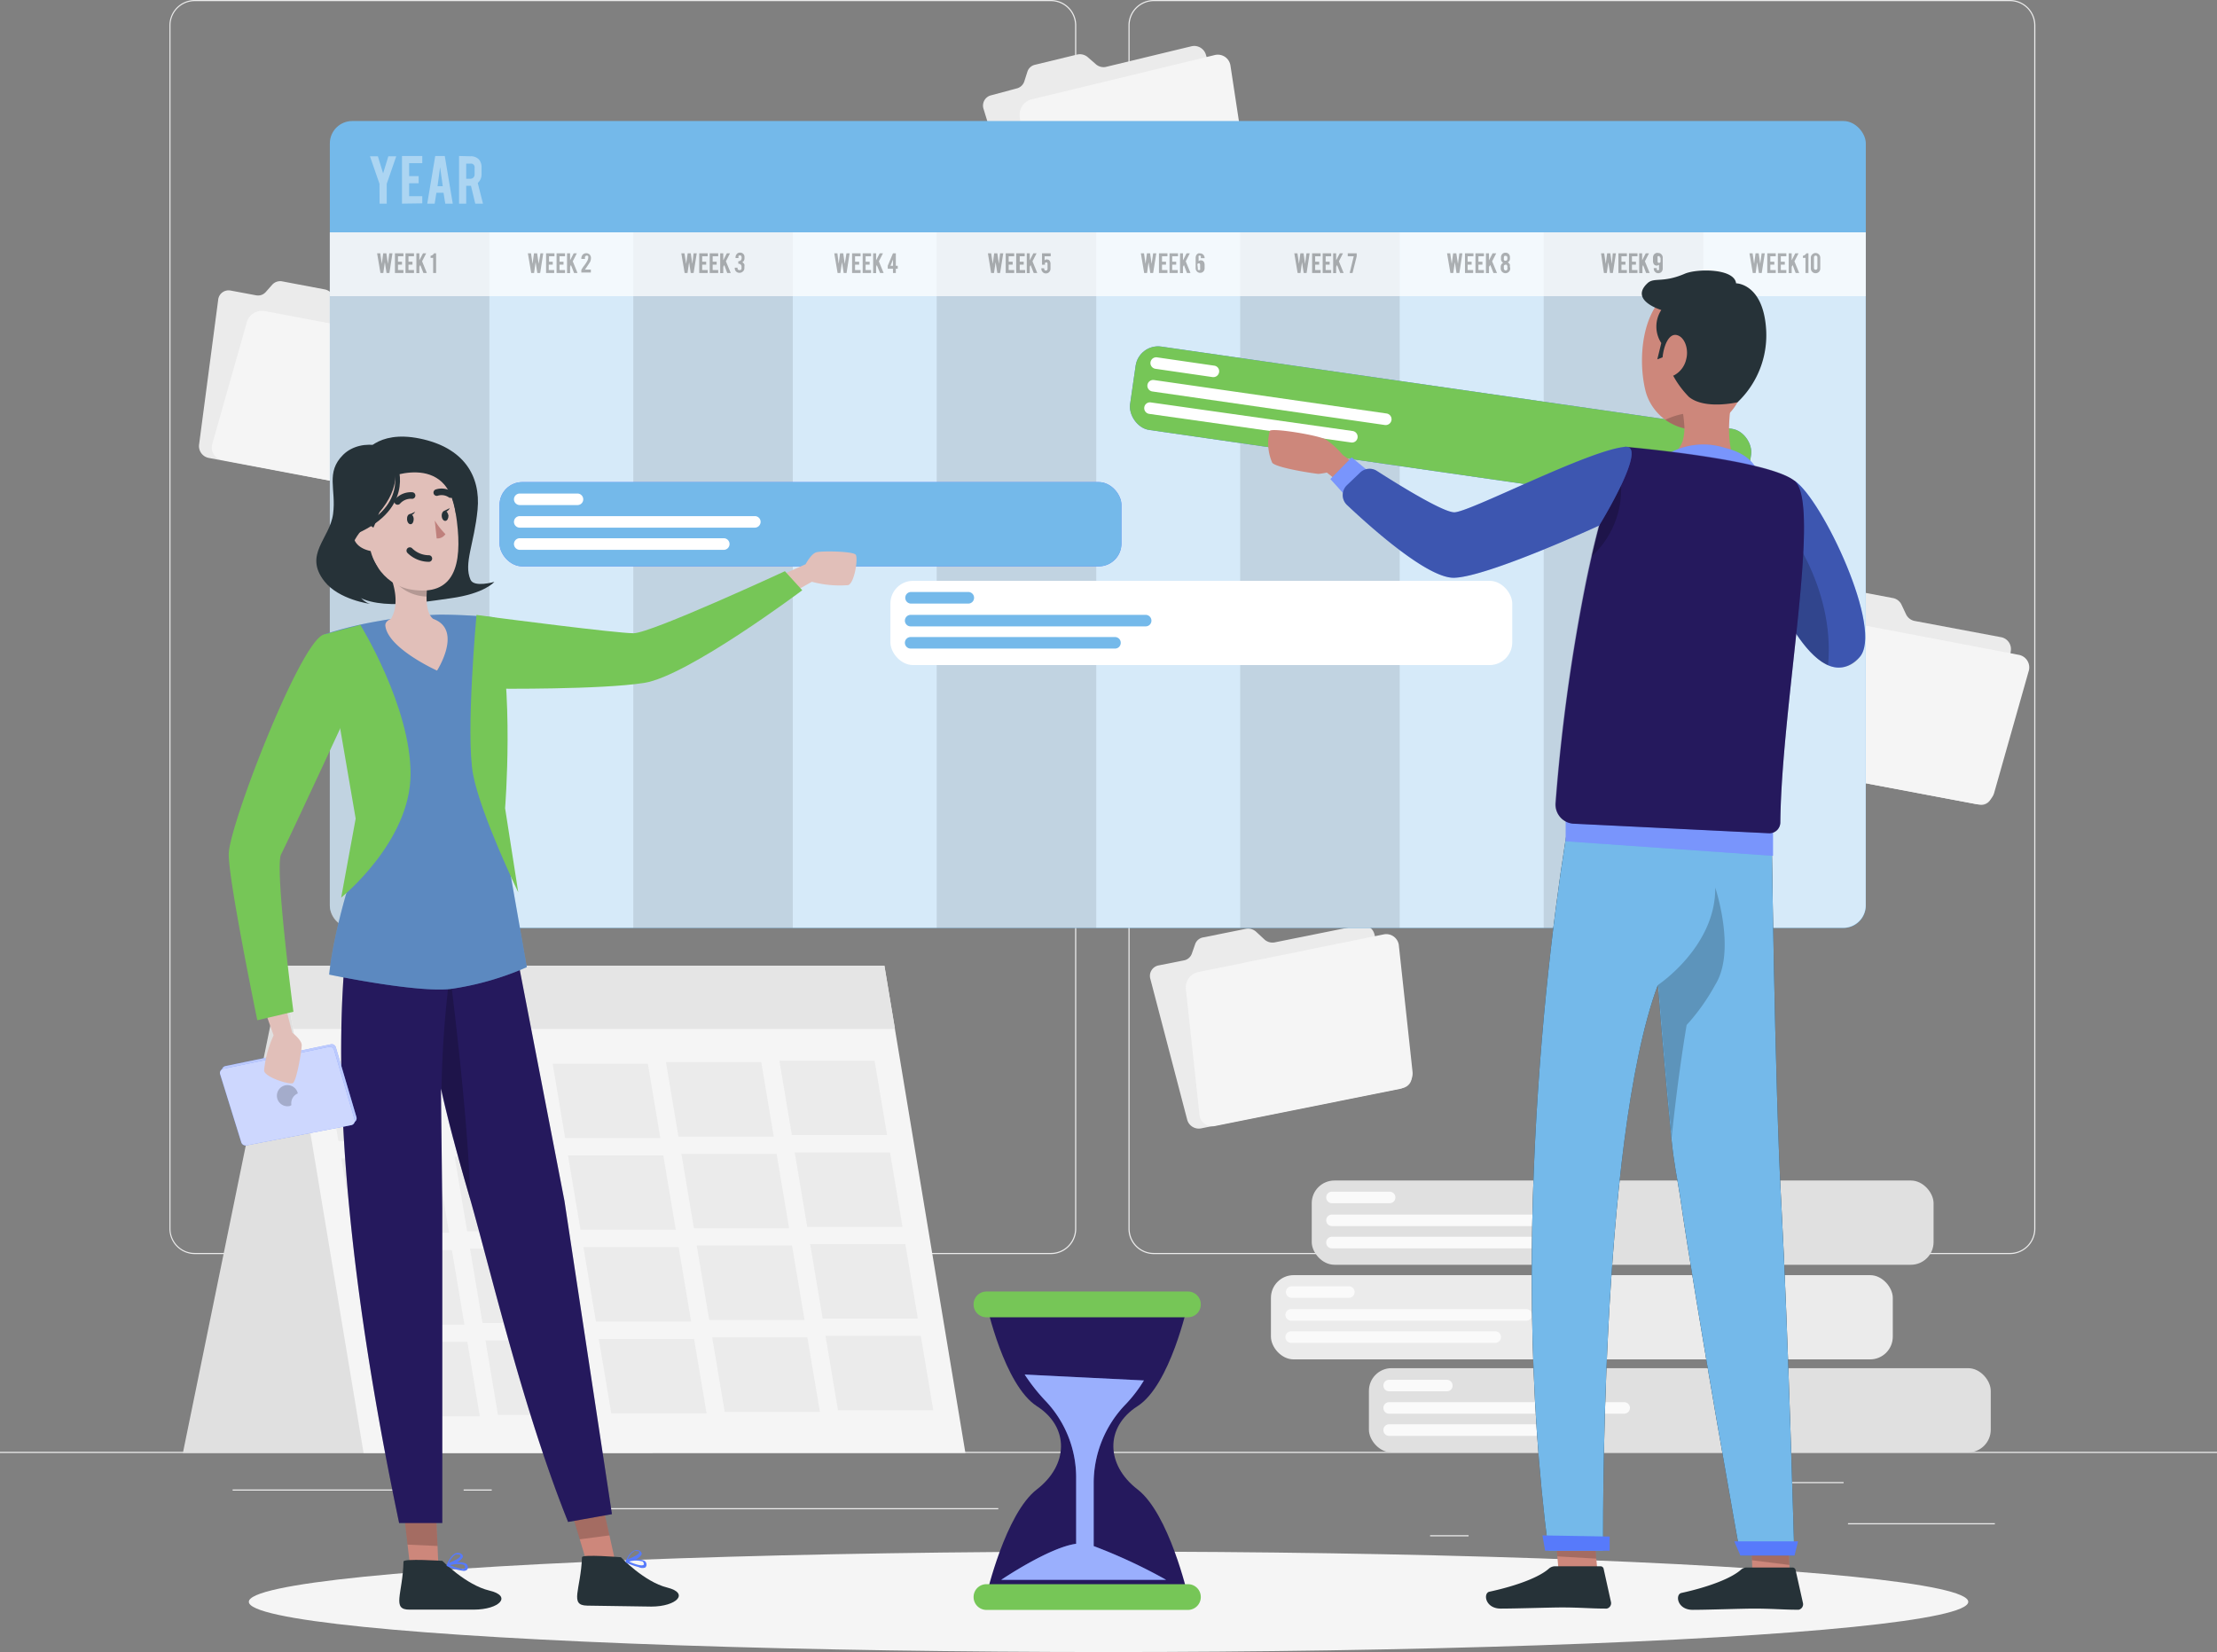 <svg xmlns="http://www.w3.org/2000/svg" viewBox="0 0 232.63 173.36"><rect x="0" y="0" width="232.63" height="173.36" fill="#808080" stroke="none"/><defs><style>.cls-1{fill:#ebebeb;}.cls-2{fill:#e0e0e0;}.cls-3{fill:#fafafa;}.cls-15,.cls-17,.cls-19,.cls-20,.cls-21,.cls-22,.cls-3,.cls-7,.cls-8,.cls-9{isolation:isolate;}.cls-4{fill:#f5f5f5;}.cls-5{fill:#e5e5e5;}.cls-6{fill:#74b9ea;}.cls-11,.cls-15,.cls-20,.cls-24,.cls-25,.cls-7{fill:#fff;}.cls-25,.cls-7{opacity:0.7;}.cls-8{opacity:0.1;}.cls-19,.cls-21,.cls-9{opacity:0.3;}.cls-10,.cls-15{opacity:0.4;}.cls-12{fill:#577afb;}.cls-13,.cls-21{fill:#25195d;}.cls-14{fill:#76c657;}.cls-16{fill:#cd877b;}.cls-17,.cls-20,.cls-22{opacity:0.2;}.cls-18{fill:#263238;}.cls-23{fill:#e1bfb9;}.cls-24{opacity:0.6;}.cls-26{fill:#bf807c;}.cls-27,.cls-28{fill:none;stroke:#263238;stroke-linecap:round;stroke-linejoin:round;}.cls-27{stroke-width:0.69px;}.cls-28{stroke-width:0.5px;}</style></defs><g id="Layer_2" data-name="Layer 2"><g id="Checklist"><rect class="cls-1" y="152.35" width="232.63" height="0.12"></rect><rect class="cls-1" x="193.91" y="159.84" width="15.41" height="0.12"></rect><rect class="cls-1" x="150.06" y="161.1" width="4.04" height="0.12"></rect><rect class="cls-1" x="184.52" y="155.52" width="8.93" height="0.12"></rect><rect class="cls-1" x="24.41" y="156.3" width="20.1" height="0.12"></rect><rect class="cls-1" x="48.65" y="156.3" width="2.95" height="0.12"></rect><rect class="cls-1" x="61.17" y="158.26" width="43.58" height="0.12"></rect><path class="cls-1" d="M110.27,131.6H20.43a2.66,2.66,0,0,1-2.65-2.66V2.66A2.66,2.66,0,0,1,20.43,0h89.84a2.66,2.66,0,0,1,2.66,2.66V128.94A2.66,2.66,0,0,1,110.27,131.6ZM20.43.12a2.54,2.54,0,0,0-2.54,2.54V128.94a2.54,2.54,0,0,0,2.54,2.54h89.84a2.54,2.54,0,0,0,2.54-2.54V2.66A2.54,2.54,0,0,0,110.27.12Z"></path><path class="cls-1" d="M210.91,131.6H121.07a2.66,2.66,0,0,1-2.66-2.66V2.66A2.66,2.66,0,0,1,121.07,0h89.84a2.67,2.67,0,0,1,2.66,2.66V128.94A2.67,2.67,0,0,1,210.91,131.6ZM121.07.12a2.54,2.54,0,0,0-2.54,2.54V128.94a2.54,2.54,0,0,0,2.54,2.54h89.84a2.54,2.54,0,0,0,2.54-2.54V2.66A2.54,2.54,0,0,0,210.91.12Z"></path><rect class="cls-2" x="143.64" y="143.57" width="65.25" height="8.84" rx="2.38"></rect><path class="cls-3" d="M151.81,146h-6.05a.6.6,0,0,1-.6-.6h0a.6.6,0,0,1,.6-.61h6.05a.61.61,0,0,1,.61.61h0A.6.6,0,0,1,151.81,146Z"></path><path class="cls-3" d="M170.42,148.35H145.76a.6.6,0,0,1-.6-.61h0a.6.6,0,0,1,.6-.6h24.66a.6.6,0,0,1,.61.6h0A.61.61,0,0,1,170.42,148.35Z"></path><path class="cls-3" d="M167.16,150.68h-21.4a.61.61,0,0,1-.6-.61h0a.6.6,0,0,1,.6-.61h21.4a.61.61,0,0,1,.61.61h0A.61.61,0,0,1,167.16,150.68Z"></path><rect class="cls-2" x="137.64" y="123.88" width="65.25" height="8.84" rx="2.38"></rect><path class="cls-3" d="M145.81,126.26h-6.05a.6.6,0,0,1-.6-.6h0a.6.6,0,0,1,.6-.61h6.05a.61.61,0,0,1,.61.61h0A.6.6,0,0,1,145.81,126.26Z"></path><path class="cls-3" d="M164.42,128.66H139.76a.6.6,0,0,1-.6-.61h0a.6.6,0,0,1,.6-.6h24.66a.6.6,0,0,1,.61.6h0A.61.61,0,0,1,164.42,128.66Z"></path><path class="cls-3" d="M161.17,131H139.76a.6.6,0,0,1-.6-.61h0a.6.6,0,0,1,.6-.61h21.41a.6.6,0,0,1,.6.61h0A.6.6,0,0,1,161.17,131Z"></path><rect class="cls-1" x="133.36" y="133.81" width="65.25" height="8.84" rx="2.38"></rect><path class="cls-3" d="M141.54,136.19h-6a.61.61,0,0,1-.61-.61h0a.6.6,0,0,1,.61-.6h6a.6.6,0,0,1,.6.6h0A.6.6,0,0,1,141.54,136.19Z"></path><path class="cls-3" d="M160.15,138.59H135.49a.61.61,0,0,1-.61-.61h0a.61.61,0,0,1,.61-.61h24.66a.62.62,0,0,1,.61.61h0A.61.61,0,0,1,160.15,138.59Z"></path><path class="cls-3" d="M156.89,140.92h-21.4a.61.61,0,0,1-.61-.61h0a.61.61,0,0,1,.61-.61h21.4a.61.61,0,0,1,.61.61h0A.61.61,0,0,1,156.89,140.92Z"></path><polygon class="cls-2" points="29.65 101.34 19.19 152.47 68.48 152.47 29.65 101.34"></polygon><polygon class="cls-4" points="101.3 152.47 38.15 152.47 29.65 101.34 92.8 101.34 101.3 152.47"></polygon><polygon class="cls-1" points="45.5 119.74 35.51 119.74 34.2 111.93 44.19 111.93 45.5 119.74"></polygon><polygon class="cls-1" points="57.4 119.58 47.4 119.58 46.09 111.78 56.09 111.78 57.4 119.58"></polygon><polygon class="cls-1" points="69.29 119.42 59.3 119.42 57.99 111.62 67.98 111.62 69.29 119.42"></polygon><polygon class="cls-1" points="81.19 119.27 71.19 119.27 69.88 111.46 79.88 111.46 81.19 119.27"></polygon><polygon class="cls-1" points="93.08 119.11 83.09 119.11 81.78 111.3 91.77 111.3 93.08 119.11"></polygon><polygon class="cls-1" points="47.12 129.37 37.12 129.37 35.81 121.56 45.81 121.56 47.12 129.37"></polygon><polygon class="cls-1" points="59.01 129.21 49.02 129.21 47.71 121.4 57.7 121.4 59.01 129.21"></polygon><polygon class="cls-1" points="70.91 129.05 60.91 129.05 59.6 121.24 69.6 121.24 70.91 129.05"></polygon><polygon class="cls-1" points="82.8 128.89 72.81 128.89 71.5 121.08 81.49 121.08 82.8 128.89"></polygon><polygon class="cls-1" points="94.7 128.74 84.7 128.74 83.39 120.93 93.39 120.93 94.7 128.74"></polygon><polygon class="cls-1" points="48.73 139 38.74 139 37.43 131.19 47.42 131.19 48.73 139"></polygon><polygon class="cls-1" points="60.63 138.84 50.63 138.84 49.32 131.03 59.32 131.03 60.63 138.84"></polygon><polygon class="cls-1" points="72.52 138.68 62.53 138.68 61.22 130.87 71.21 130.87 72.52 138.68"></polygon><polygon class="cls-1" points="84.42 138.52 74.42 138.52 73.11 130.71 83.11 130.71 84.42 138.52"></polygon><polygon class="cls-1" points="96.31 138.36 86.32 138.36 85.01 130.55 95 130.55 96.31 138.36"></polygon><polygon class="cls-1" points="50.35 148.63 40.35 148.63 39.04 140.81 49.04 140.81 50.35 148.63"></polygon><polygon class="cls-1" points="62.24 148.47 52.25 148.47 50.94 140.66 60.93 140.66 62.24 148.47"></polygon><polygon class="cls-1" points="74.14 148.31 64.14 148.31 62.83 140.5 72.83 140.5 74.14 148.31"></polygon><polygon class="cls-1" points="86.03 148.15 76.04 148.15 74.73 140.34 84.72 140.34 86.03 148.15"></polygon><polygon class="cls-1" points="97.93 147.99 87.93 147.99 86.62 140.18 96.62 140.18 97.93 147.99"></polygon><polygon class="cls-5" points="93.91 107.97 30.76 107.97 29.65 101.34 92.8 101.34 93.91 107.97"></polygon><path class="cls-1" d="M132.63,98.54l-.81-.75a1.25,1.25,0,0,0-1.1-.32l-4.48.9a1.08,1.08,0,0,0-.83.7l-.35,1a1.09,1.09,0,0,1-.83.71l-2.67.53a1.12,1.12,0,0,0-.86,1.39l3.87,14.79a1.26,1.26,0,0,0,1.45.92l21.2-4.25a1.11,1.11,0,0,0,.86-1.38L144.21,98a1.29,1.29,0,0,0-1.46-.92l-9,1.81A1.25,1.25,0,0,1,132.63,98.54Z"></path><path class="cls-4" d="M145.16,98.06,125.74,102a1.66,1.66,0,0,0-1.31,1.77l1.43,13.2a1.34,1.34,0,0,0,1.63,1.19l19.42-3.9a1.66,1.66,0,0,0,1.31-1.77l-1.43-13.2A1.33,1.33,0,0,0,145.16,98.06Z"></path><path class="cls-1" d="M200,64.46l-.47-1a1.25,1.25,0,0,0-.9-.7l-4.49-.85a1.1,1.1,0,0,0-1,.34l-.7.79a1.1,1.1,0,0,1-1,.34l-2.68-.5a1.1,1.1,0,0,0-1.31,1l-2,15.16a1.28,1.28,0,0,0,1,1.4l21.24,4a1.1,1.1,0,0,0,1.31-1l2-15.17a1.27,1.27,0,0,0-1-1.4l-9.05-1.7A1.27,1.27,0,0,1,200,64.46Z"></path><path class="cls-4" d="M211.79,68.71,192.33,65a1.68,1.68,0,0,0-1.88,1.16L186.83,79a1.34,1.34,0,0,0,1.07,1.71l19.46,3.67a1.67,1.67,0,0,0,1.88-1.15l3.62-12.77A1.34,1.34,0,0,0,211.79,68.71Z"></path><path class="cls-1" d="M35.44,32.07l-.47-1a1.26,1.26,0,0,0-.89-.7l-4.5-.85a1.13,1.13,0,0,0-1,.34l-.7.79a1.07,1.07,0,0,1-1,.34l-2.68-.5a1.1,1.1,0,0,0-1.31,1l-2,15.16a1.26,1.26,0,0,0,1,1.4l21.25,4a1.11,1.11,0,0,0,1.31-1l2-15.17a1.27,1.27,0,0,0-1-1.39l-9-1.71A1.25,1.25,0,0,1,35.44,32.07Z"></path><path class="cls-4" d="M47.24,36.32,27.77,32.64A1.66,1.66,0,0,0,25.9,33.8L22.28,46.57a1.33,1.33,0,0,0,1.06,1.71L42.8,52a1.65,1.65,0,0,0,1.88-1.15L48.3,38A1.33,1.33,0,0,0,47.24,36.32Z"></path><path class="cls-1" d="M103.22,48.82l-1.09-1.34a1.94,1.94,0,0,0-1.61-.74l-7.09.4A1.7,1.7,0,0,0,92,48l-.77,1.44a1.72,1.72,0,0,1-1.42.91l-4.23.23A1.71,1.71,0,0,0,84,52.56l2.68,23.6a2,2,0,0,0,2,1.73L122.21,76a1.73,1.73,0,0,0,1.62-1.94l-2.69-23.6a2,2,0,0,0-2-1.74l-14.28.79A1.92,1.92,0,0,1,103.22,48.82Z"></path><path class="cls-4" d="M122.59,50.83l-30.72,1.7A2.59,2.59,0,0,0,89.47,55l-.72,20.6A2.09,2.09,0,0,0,91,77.77l30.72-1.71a2.57,2.57,0,0,0,2.4-2.44l.72-20.6A2.09,2.09,0,0,0,122.59,50.83Z"></path><path class="cls-1" d="M115,6.75,114.14,6a1.26,1.26,0,0,0-1.1-.28l-4.45,1.08a1.08,1.08,0,0,0-.79.74l-.32,1a1.11,1.11,0,0,1-.8.74L104,10a1.11,1.11,0,0,0-.8,1.42L107.68,26a1.27,1.27,0,0,0,1.49.86l21-5.09a1.11,1.11,0,0,0,.8-1.42L126.53,5.72A1.28,1.28,0,0,0,125,4.86l-9,2.17A1.24,1.24,0,0,1,115,6.75Z"></path><path class="cls-4" d="M127.49,5.77l-19.26,4.66A1.67,1.67,0,0,0,107,12.26l2,13.13a1.34,1.34,0,0,0,1.67,1.12l19.25-4.67A1.66,1.66,0,0,0,131.11,20l-2-13.13A1.34,1.34,0,0,0,127.49,5.77Z"></path><ellipse id="_Path_" data-name="&lt;Path&gt;" class="cls-4" cx="116.32" cy="168.09" rx="90.21" ry="5.27"></ellipse><rect class="cls-6" x="34.61" y="12.7" width="161.17" height="84.68" rx="2.35"></rect><path class="cls-7" d="M195.77,24.38V95a2.36,2.36,0,0,1-2.35,2.36H37A2.36,2.36,0,0,1,34.61,95V24.38Z"></path><path class="cls-8" d="M51.35,24.38v73H37A2.36,2.36,0,0,1,34.61,95V24.38Z"></path><rect class="cls-8" x="66.45" y="24.38" width="16.74" height="73"></rect><rect class="cls-8" x="98.29" y="24.38" width="16.74" height="73"></rect><rect class="cls-8" x="130.13" y="24.38" width="16.74" height="73"></rect><rect class="cls-8" x="161.98" y="24.38" width="16.74" height="73"></rect><rect class="cls-7" x="34.61" y="24.38" width="161.17" height="6.7"></rect><g class="cls-9"><path d="M40.85,26.58h.33l-.32,2.07h-.3l-.18-1.14-.16,1.14h-.3l-.35-2.07h.33l.16,1.11.15-1.11h.33l.16,1.11Z"></path><path d="M41.44,28.65V26.58h.89v.31h-.57v.57h.42v.31h-.42v.57h.57v.31Z"></path><path d="M42.55,28.65V26.58h.89v.31h-.58v.57h.42v.31h-.42v.57h.58v.31Z"></path><path d="M44,28v.66h-.31V26.58H44v.74l.39-.74h.33l-.43.84.5,1.23h-.36l-.33-.84Z"></path><path d="M45.45,28.65V27.06h-.27v-.22a.47.47,0,0,0,.22-.09.46.46,0,0,0,.14-.17h.22v2.07Z"></path><path d="M56.71,26.58H57l-.32,2.07h-.3l-.18-1.14-.16,1.14h-.3l-.35-2.07h.33l.16,1.11.15-1.11h.33l.16,1.11Z"></path><path d="M57.3,28.65V26.58h.88v.31h-.57v.57H58v.31h-.42v.57h.57v.31Z"></path><path d="M58.4,28.65V26.58h.89v.31h-.58v.57h.42v.31h-.42v.57h.58v.31Z"></path><path d="M59.82,28v.66H59.5V26.58h.32v.74l.38-.74h.33l-.43.84.5,1.23h-.36l-.33-.84Z"></path><path d="M61,27.16a.61.61,0,0,1,.16-.45.52.52,0,0,1,.71,0,.52.52,0,0,1,.14.36,1,1,0,0,1-.09.41l-.24.37a2.33,2.33,0,0,0-.15.23l-.06.08a.76.76,0,0,0-.08.13l0,0H62v.31H61v-.29l.07-.11.07-.11.08-.12a3.54,3.54,0,0,0,.23-.31,2.36,2.36,0,0,0,.21-.36.61.61,0,0,0,.06-.25.28.28,0,0,0,0-.16.18.18,0,0,0-.15-.07.2.2,0,0,0-.19.15.41.41,0,0,0,0,.12v.08H61Z"></path><path d="M72.78,26.58h.33l-.33,2.07h-.3l-.17-1.14-.17,1.14h-.3l-.35-2.07h.33L72,27.69l.16-1.11h.32l.17,1.11Z"></path><path d="M73.37,28.65V26.58h.89v.31h-.58v.57h.42v.31h-.42v.57h.58v.31Z"></path><path d="M74.47,28.65V26.58h.89v.31h-.58v.57h.42v.31h-.42v.57h.58v.31Z"></path><path d="M75.89,28v.66h-.32V26.58h.32v.74l.38-.74h.33l-.43.84.51,1.23h-.37L76,27.81Z"></path><path d="M77.59,28.35c.14,0,.22-.06.22-.2V28a.3.3,0,0,0-.34-.32v-.27a.33.33,0,0,0,.27-.1.37.37,0,0,0,.08-.25V27c0-.13-.06-.2-.18-.2a.16.16,0,0,0-.15.07.33.33,0,0,0,0,.15v.06h-.31v-.05a.52.52,0,0,1,.12-.36.41.41,0,0,1,.35-.16.46.46,0,0,1,.36.15.47.47,0,0,1,.11.33v.09a.51.51,0,0,1-.11.34.63.63,0,0,1-.12.1.49.49,0,0,1,.22.23.59.59,0,0,1,0,.2v.16a.48.48,0,0,1-.16.38.52.52,0,0,1-.36.14.48.48,0,0,1-.35-.14.47.47,0,0,1-.14-.35v-.05l.29,0v.08a.17.17,0,0,0,.18.17Z"></path><path d="M88.82,26.58h.33l-.32,2.07h-.3l-.18-1.14-.17,1.14h-.29l-.35-2.07h.33L88,27.69l.15-1.11h.33l.16,1.11Z"></path><path d="M89.41,28.65V26.58h.89v.31h-.58v.57h.43v.31h-.43v.57h.58v.31Z"></path><path d="M90.52,28.65V26.58h.88v.31h-.57v.57h.42v.31h-.42v.57h.57v.31Z"></path><path d="M91.93,28v.66h-.31V26.58h.31v.74l.38-.74h.34l-.43.84.5,1.23h-.37L92,27.81Z"></path><path d="M93.15,27.89l.55-1.31H94v1.31h.2v.31H94v.45H93.7V28.2h-.55Zm.55,0v-.65l-.26.65Z"></path><path d="M104.94,26.58h.33l-.33,2.07h-.29l-.18-1.14-.17,1.14H104l-.34-2.07H104l.17,1.11.15-1.11h.33l.16,1.11Z"></path><path d="M105.53,28.65V26.58h.89v.31h-.58v.57h.42v.31h-.42v.57h.58v.31Z"></path><path d="M106.63,28.65V26.58h.89v.31H107v.57h.42v.31H107v.57h.57v.31Z"></path><path d="M108.05,28v.66h-.31V26.58h.31v.74l.38-.74h.34l-.43.84.5,1.23h-.37l-.33-.84Z"></path><path d="M109.61,26.89v.44a.45.45,0,0,1,.13-.1l.11,0a.33.33,0,0,1,.3.15.59.59,0,0,1,.08.35v.44a.5.5,0,0,1-.14.38.45.45,0,0,1-.35.14.43.43,0,0,1-.34-.15.47.47,0,0,1-.13-.34v-.05l.3,0v.08a.21.21,0,0,0,.1.16h.06c.13,0,.19-.06.19-.2v-.5a.2.2,0,0,0-.06-.15.12.12,0,0,0-.09,0,.12.12,0,0,0-.12.06.19.19,0,0,0,0,.12v.06h-.31V26.58h.91v.31Z"></path><path d="M121,26.58h.33L121,28.65h-.3l-.18-1.14-.16,1.14h-.3l-.35-2.07h.33l.16,1.11.15-1.11h.33l.16,1.11Z"></path><path d="M121.61,28.65V26.58h.89v.31h-.57v.57h.42v.31h-.42v.57h.57v.31Z"></path><path d="M122.72,28.65V26.58h.89v.31H123v.57h.42v.31H123v.57h.58v.31Z"></path><path d="M124.13,28v.66h-.31V26.58h.31v.74l.38-.74h.34l-.43.84.5,1.23h-.37l-.32-.84Z"></path><path d="M126,27.09V27a.28.28,0,0,0,0-.13.17.17,0,0,0-.12-.05.13.13,0,0,0-.11.05.2.2,0,0,0,0,.13v.41a.35.35,0,0,1,.23-.09.37.37,0,0,1,.31.14.61.61,0,0,1,.09.35v.36h0a.5.5,0,0,1-.14.33.44.44,0,0,1-.33.13.43.43,0,0,1-.34-.15.47.47,0,0,1-.13-.34V27.05a.64.64,0,0,1,.07-.28.46.46,0,0,1,.21-.18.41.41,0,0,1,.19,0,.43.43,0,0,1,.34.15.48.48,0,0,1,.13.35v0Zm-.31,1.08a.28.28,0,0,0,0,.13.17.17,0,0,0,.24,0,.28.28,0,0,0,0-.13v-.38a.21.21,0,0,0-.07-.15.12.12,0,0,0-.09,0,.13.13,0,0,0-.12.07.2.2,0,0,0,0,.11Z"></path><path d="M137.09,26.58h.33l-.32,2.07h-.3l-.18-1.14-.16,1.14h-.3l-.35-2.07h.33l.16,1.11.15-1.11h.33l.16,1.11Z"></path><path d="M137.68,28.65V26.58h.89v.31H138v.57h.42v.31H138v.57h.57v.31Z"></path><path d="M138.79,28.65V26.58h.89v.31h-.58v.57h.42v.31h-.42v.57h.58v.31Z"></path><path d="M140.2,28v.66h-.31V26.58h.31v.74l.39-.74h.33l-.43.84.5,1.23h-.36l-.33-.84Z"></path><path d="M142.36,26.58v.31l-.44,1.76h-.3l.43-1.76h-.63v-.31Z"></path><path d="M153.13,26.58h.32l-.32,2.07h-.3l-.17-1.14-.17,1.14h-.3l-.35-2.07h.33l.16,1.11.15-1.11h.33l.17,1.11Z"></path><path d="M153.72,28.65V26.58h.89v.31H154v.57h.42v.31H154v.57h.58v.31Z"></path><path d="M154.82,28.65V26.58h.89v.31h-.58v.57h.42v.31h-.42v.57h.58v.31Z"></path><path d="M156.24,28v.66h-.32V26.58h.32v.74l.38-.74H157l-.43.84.51,1.23h-.37l-.33-.84Z"></path><path d="M158.47,28.18a.5.5,0,0,1-.5.49h0a.5.5,0,0,1-.5-.49V28a.49.49,0,0,1,.13-.33.41.41,0,0,1,.13-.1.43.43,0,0,1-.23-.41V27a.48.48,0,0,1,.12-.33.44.44,0,0,1,.35-.15h0a.46.46,0,0,1,.36.15.52.52,0,0,1,.11.33v.12a.46.46,0,0,1-.11.32l-.12.09a.49.49,0,0,1,.22.23.42.42,0,0,1,0,.2Zm-.3-1.06c0-.14,0-.23-.14-.27H158a.18.18,0,0,0-.13,0,.21.21,0,0,0-.06.1.29.29,0,0,0,0,.14.32.32,0,0,0,0,.19.16.16,0,0,0,.16.08.2.2,0,0,0,.17-.08A.49.49,0,0,0,158.17,27.12Zm0,.91a.29.29,0,0,0-.09-.25.16.16,0,0,0-.11,0,.18.18,0,0,0-.17.11.72.72,0,0,0,0,.17v.1a.21.21,0,0,0,.06.16.16.16,0,0,0,.13.06.18.18,0,0,0,.18-.13.2.2,0,0,0,0-.09Z"></path><path d="M169.23,26.58h.33l-.32,2.07h-.3l-.18-1.14-.16,1.14h-.3L168,26.58h.33l.16,1.11.15-1.11h.33l.16,1.11Z"></path><path d="M169.82,28.65V26.58h.89v.31h-.57v.57h.42v.31h-.42v.57h.57v.31Z"></path><path d="M170.93,28.65V26.58h.89v.31h-.58v.57h.42v.31h-.42v.57h.58v.31Z"></path><path d="M172.34,28v.66H172V26.58h.31v.74l.38-.74h.34l-.43.84.5,1.23h-.37l-.32-.84Z"></path><path d="M174,26.55a.43.43,0,0,1,.34.15.48.48,0,0,1,.13.35v1.13a.51.51,0,0,1-.13.35.46.46,0,0,1-.34.14.43.43,0,0,1-.34-.15.47.47,0,0,1-.13-.34v-.05h.32v.05a.25.25,0,0,0,0,.13.17.17,0,0,0,.12.05.13.13,0,0,0,.11-.05.18.18,0,0,0,0-.13v-.41a.37.37,0,0,1-.23.1.35.35,0,0,1-.31-.15.58.58,0,0,1-.09-.35V27h0a.57.57,0,0,1,.08-.26.44.44,0,0,1,.21-.17A.37.37,0,0,1,174,26.55Zm.16.5a.2.2,0,0,0,0-.13.13.13,0,0,0-.11-.05.17.17,0,0,0-.12.05.28.28,0,0,0,0,.13v.38a.21.21,0,0,0,.07.15.12.12,0,0,0,.09,0,.14.14,0,0,0,.15-.12v-.44Z"></path><path d="M184.85,26.58h.33l-.32,2.07h-.3l-.18-1.14-.16,1.14h-.3l-.35-2.07h.33l.16,1.11.15-1.11h.33l.16,1.11Z"></path><path d="M185.44,28.65V26.58h.89v.31h-.57v.57h.42v.31h-.42v.57h.57v.31Z"></path><path d="M186.55,28.65V26.58h.89v.31h-.58v.57h.42v.31h-.42v.57h.58v.31Z"></path><path d="M188,28v.66h-.31V26.58H188v.74l.38-.74h.34l-.43.84.5,1.23h-.37l-.32-.84Z"></path><path d="M189.45,28.65V27.06h-.27v-.22a.4.4,0,0,0,.21-.09.4.4,0,0,0,.15-.17h.22v2.07Z"></path><path d="M191,28.18a.48.48,0,0,1-.49.49.5.5,0,0,1-.5-.49V27.05a.45.45,0,0,1,.15-.35.48.48,0,0,1,.7,0,.48.48,0,0,1,.14.35ZM190.7,27a.18.18,0,1,0-.36,0v1.13a.18.18,0,1,0,.36,0Z"></path></g><g class="cls-10"><path class="cls-11" d="M39.82,19.29l-1-2.89h.83l.55,1.79.55-1.79h.83l-1,2.89v2.08h-.75Z"></path><path class="cls-11" d="M42.18,21.37v-5h2.13v.75H42.93v1.36h1v.75h-1v1.36h1.38v.75Z"></path><path class="cls-11" d="M45.79,20.23l-.18,1.14h-.78l.84-5h1l.84,5h-.79l-.18-1.14Zm.39-2.69-.27,2h.55Z"></path><path class="cls-11" d="M49.35,16.4a1.15,1.15,0,0,1,.92.35,1.26,1.26,0,0,1,.26.84v.72a1.18,1.18,0,0,1-.4.89l.55,2.17h-.81l-.45-1.87h-.5v1.87h-.75v-5Zm.45,1.2a.38.38,0,0,0-.43-.43h-.45v1.59h.45a.44.44,0,0,0,.43-.43Z"></path></g><rect class="cls-12" x="52.42" y="50.59" width="65.25" height="8.84" rx="2.38"></rect><rect class="cls-6" x="52.42" y="50.59" width="65.25" height="8.84" rx="2.38"></rect><path class="cls-11" d="M60.59,53H54.54a.61.61,0,0,1-.61-.6h0a.61.61,0,0,1,.61-.61h6.05a.61.61,0,0,1,.61.61h0A.6.6,0,0,1,60.59,53Z"></path><path class="cls-11" d="M79.2,55.37H54.54a.61.61,0,0,1-.61-.61h0a.61.61,0,0,1,.61-.6H79.2a.6.6,0,0,1,.61.6h0A.61.61,0,0,1,79.2,55.37Z"></path><path class="cls-11" d="M75.94,57.7H54.54a.62.62,0,0,1-.61-.61h0a.61.61,0,0,1,.61-.61h21.4a.61.61,0,0,1,.61.61h0A.61.61,0,0,1,75.94,57.7Z"></path><rect class="cls-11" x="93.43" y="60.95" width="65.25" height="8.84" rx="2.38"></rect><path class="cls-6" d="M101.6,63.34h-6a.61.61,0,0,1-.61-.61h0a.61.61,0,0,1,.61-.61h6a.61.61,0,0,1,.61.61h0A.61.61,0,0,1,101.6,63.34Z"></path><path class="cls-6" d="M120.21,65.73H95.56a.6.6,0,0,1-.61-.6h0a.61.61,0,0,1,.61-.61h24.65a.61.61,0,0,1,.61.61h0A.6.6,0,0,1,120.21,65.73Z"></path><path class="cls-6" d="M117,68.06H95.56a.61.61,0,0,1-.61-.61h0a.6.6,0,0,1,.61-.6H117a.6.6,0,0,1,.6.6h0A.6.6,0,0,1,117,68.06Z"></path><path class="cls-13" d="M119.36,156.29c-3.32-2.55-3.44-6.53,0-8.73s5.27-10.68,5.27-10.68H103.52s1.84,8.47,5.28,10.68,3.31,6.18,0,8.73-5.28,11.07-5.28,11.07h21.11S122.67,158.84,119.36,156.29Z"></path><path class="cls-14" d="M124.65,138.23H103.51a1.34,1.34,0,0,1-1.35-1.35h0a1.34,1.34,0,0,1,1.35-1.35h21.14a1.34,1.34,0,0,1,1.35,1.35h0A1.34,1.34,0,0,1,124.65,138.23Z"></path><path class="cls-14" d="M124.65,168.94H103.51a1.35,1.35,0,0,1-1.35-1.35h0a1.34,1.34,0,0,1,1.35-1.35h21.14a1.34,1.34,0,0,1,1.35,1.35h0A1.35,1.35,0,0,1,124.65,168.94Z"></path><path class="cls-12" d="M105.06,165.78h17.3a56.27,56.27,0,0,0-7.6-3.54v-6.65a11.89,11.89,0,0,1,3.37-8.24,14.47,14.47,0,0,0,1.9-2.49l-12.51-.62A19.74,19.74,0,0,0,109.7,147a11.66,11.66,0,0,1,3.22,8.07V162C110.08,162.38,105.06,165.78,105.06,165.78Z"></path><path class="cls-15" d="M105.06,165.78h17.3a56.27,56.27,0,0,0-7.6-3.54v-6.65a11.89,11.89,0,0,1,3.37-8.24,14.47,14.47,0,0,0,1.9-2.49l-12.51-.62A19.74,19.74,0,0,0,109.7,147a11.66,11.66,0,0,1,3.22,8.07V162C110.08,162.38,105.06,165.78,105.06,165.78Z"></path><rect class="cls-12" x="118.53" y="40.65" width="65.25" height="8.84" rx="2.38" transform="translate(7.98 -21.11) rotate(8.2)"></rect><rect class="cls-14" x="118.53" y="40.65" width="65.25" height="8.84" rx="2.38" transform="translate(7.98 -21.11) rotate(8.2)"></rect><path class="cls-11" d="M127.24,39.57l-6-.87a.61.61,0,0,1-.52-.68h0a.61.61,0,0,1,.69-.52l6,.87a.59.59,0,0,1,.51.68h0A.61.61,0,0,1,127.24,39.57Z"></path><path class="cls-11" d="M145.32,44.6l-24.4-3.52a.61.61,0,0,1-.52-.69h0a.61.61,0,0,1,.69-.51l24.4,3.51a.61.61,0,0,1,.52.69h0A.62.62,0,0,1,145.32,44.6Z"></path><path class="cls-11" d="M141.77,46.43l-21.19-3a.61.61,0,0,1-.51-.69h0a.6.6,0,0,1,.69-.51l21.18,3a.61.61,0,0,1,.51.69h0A.59.59,0,0,1,141.77,46.43Z"></path><g id="_Group_" data-name="&lt;Group&gt;"><polygon class="cls-16" points="167.65 165.23 163.62 165.66 163.41 163.32 162.86 156.96 166.89 156.53 167.5 163.56 167.65 165.23"></polygon><polygon class="cls-16" points="187.78 164.72 183.87 164.72 183.84 163.84 183.83 163.73 183.63 158.06 183.63 157.94 183.55 155.77 187.47 155.77 187.78 164.72"></polygon><polygon class="cls-17" points="166.89 156.53 167.5 163.56 163.41 163.32 162.86 156.96 166.89 156.53"></polygon><polygon class="cls-17" points="187.76 164.22 187.75 164.22 183.84 163.73 183.83 163.73 183.63 158.25 183.63 158.25 187.55 158.57 187.75 164.05 187.76 164.22"></polygon><path class="cls-18" d="M183.33,164.49h4.75a.33.33,0,0,1,.33.26l.78,3.49a.59.59,0,0,1-.45.68h-.13c-1.53,0-2.65-.12-4.58-.12-1.19,0-4.78.13-6.42.13s-1.85-1.62-1.18-1.77c3-.66,5.28-1.57,6.25-2.44A.91.91,0,0,1,183.33,164.49Z"></path><path class="cls-18" d="M163.19,164.36h4.75a.33.33,0,0,1,.33.27l.77,3.48a.58.58,0,0,1-.44.69h-.13c-1.54,0-2.66-.12-4.59-.12-1.18,0-4.77.12-6.41.12s-1.86-1.62-1.19-1.77c3-.65,5.29-1.56,6.25-2.43A1,1,0,0,1,163.19,164.36Z"></path><path class="cls-18" d="M162.49,162.73h5.73s-.46-42.7,5.74-59.37c.44,5.51.93,11.23,1.41,16,.3,3,.6,4.09.89,6,1.8,12.44,6.36,37.86,6.36,37.86h5.66s-.67-24.14-1.34-36.36c-.74-13.27-1.06-41-1.09-43.52H165.1C163.13,93.8,158.06,128.91,162.49,162.73Z"></path><path class="cls-6" d="M162.49,162.73h5.73s-.46-42.7,5.74-59.37c.44,5.51.93,11.23,1.41,16,.3,3,.6,4.09.89,6,1.8,12.44,6.36,37.86,6.36,37.86h5.66s-.67-24.14-1.34-36.36c-.74-13.27-1.06-41-1.09-43.52H165.1C163.13,93.8,158.06,128.91,162.49,162.73Z"></path><path class="cls-12" d="M188.28,50.43c2.87,1.84,9.5,15.78,6.81,18.57-4.68,4.87-9.75-8.67-9.75-8.67Z"></path><path class="cls-19" d="M195.09,69a2.72,2.72,0,0,1-3.27.81c-3.5-1.52-6.48-9.48-6.48-9.48L187,54.66l1.26-4.23C191.15,52.27,197.77,66.21,195.09,69Z"></path><path class="cls-17" d="M191.82,69.81c-3.5-1.52-6.48-9.48-6.48-9.48L187,54.66S192.6,61.31,191.82,69.81Z"></path><path class="cls-16" d="M172.64,40.92a5,5,0,0,0,.16.55,5.5,5.5,0,0,0,1.94,2.58,4.63,4.63,0,0,0,.71.43,4.9,4.9,0,0,0,5.85-.93c2-2,1.91-4.26,2.13-8.13A5.2,5.2,0,0,0,183,33a5.3,5.3,0,0,0-6.92-2.86C172.32,31.68,171.8,37.43,172.64,40.92Z"></path><path class="cls-17" d="M174.74,44.05a4.63,4.63,0,0,0,.71.43,4.9,4.9,0,0,0,4.23.19,5.58,5.58,0,0,0-.69-1.31A7.57,7.57,0,0,0,174.74,44.05Z"></path><path class="cls-16" d="M182.52,49.06c-1.9,1.73-6.57,1.09-6.57,1.09s-2.91-.79-2.3-1.7a3.28,3.28,0,0,0,2.89-2.11,4.88,4.88,0,0,0,.17-2,10.34,10.34,0,0,0-.14-1.1L182.34,39C181.58,41.83,180.66,47,182.52,49.06Z"></path><path class="cls-18" d="M174.74,37.39l-.84.32.42-1.71a3.17,3.17,0,0,1,0-3.47s-3.37-1-1.46-2.8c.7-.67,1.58,0,3.91-1,1.26-.55,5.2-.59,5.4,1,0,0,2.84,0,3.15,4.83a9.7,9.7,0,0,1-3,7.65s-3.43.81-5.1-.56A9.88,9.88,0,0,1,174.74,37.39Z"></path><path class="cls-16" d="M176.94,37.67a2.53,2.53,0,0,1-1.29,1.72c-.79.33-1.31-.78-1.19-1.94s.64-2.48,1.48-2.29S177.21,36.63,176.94,37.67Z"></path><path class="cls-17" d="M174,103.34c.44,5.51.93,11.24,1.41,16,.71-6.88,1.57-11.78,1.57-11.78a21.7,21.7,0,0,0,3-4.22c2.23-3.56,0-10.2,0-10.2C180.05,99.31,174,103.34,174,103.34Z"></path><polygon class="cls-12" points="161.85 161.12 162.13 162.73 168.9 162.73 168.9 161.24 161.85 161.12"></polygon><polygon class="cls-12" points="181.97 161.74 182.62 163.23 188.3 163.23 188.67 161.74 181.97 161.74"></polygon><polygon class="cls-12" points="186.04 86.75 186.04 89.81 164.29 88.28 164.29 85.58 186.04 86.75"></polygon><polygon class="cls-20" points="186.04 86.75 186.04 89.81 164.29 88.28 164.29 85.58 186.04 86.75"></polygon><path class="cls-12" d="M174.44,48A7.45,7.45,0,0,1,181,47c4.15,1,3.63,3.94,3.63,3.94Z"></path><path class="cls-16" d="M144.52,50.26l-3.61-2.5a9.09,9.09,0,0,0-1.77-1.63c-.78-.46-5.64-1.25-5.9-.92a5.11,5.11,0,0,0,.26,3.36c.53.57,4.66,1.16,4.86,1.16a8.36,8.36,0,0,0,.87-.14l3.59,2.89Z"></path><polygon class="cls-12" points="144.06 49.84 141.83 48 139.6 50.27 141.83 52.73 144.06 49.84"></polygon><path class="cls-20" d="M174.44,48A7.45,7.45,0,0,1,181,47c4.15,1,3.63,3.94,3.63,3.94Z"></path><polygon class="cls-20" points="144.06 49.84 141.83 48 139.6 50.27 141.83 52.73 144.06 49.84"></polygon><path class="cls-13" d="M163.24,84.24a2,2,0,0,0,1.95,2.2l20.4,1a1.15,1.15,0,0,0,1.22-1.14c.13-12.42,4.38-33.61,1.47-35.86s-17.74-3.54-17.74-3.54a48.72,48.72,0,0,0-1.8,5c-.07.21-.14.42-.2.64-.84,2.8-1.55,5.81-2.17,8.87l-.12.61A193.46,193.46,0,0,0,163.24,84.24Z"></path><path class="cls-21" d="M186.81,86.29a1.15,1.15,0,0,1-1.22,1.14l-20.4-1a2.06,2.06,0,0,1-2-2.2,196.38,196.38,0,0,1,3-22.25l.12-.61c.2-1,.42-2,.64-3,.45-2,1-4,1.53-5.89.06-.22.13-.43.2-.64s.14-.45.2-.67c.5-1.53,1-3,1.6-4.31,0,0,14.74,1.22,17.74,3.54S186.93,73.87,186.81,86.29Z"></path><path class="cls-17" d="M167,58.4c.45-2,1-4,1.53-5.89.06-.22.13-.43.2-.64s.14-.45.2-.67l1.17-.28A9.57,9.57,0,0,1,167,58.4Z"></path><path class="cls-12" d="M170.54,46.89c2.47-.21-2.74,8.26-2.74,8.26s-11.67,5.38-15.21,5.48c-2.78.08-8.79-5.32-11.25-7.64a1.43,1.43,0,0,1,0-2.08l1.38-1.32a1.42,1.42,0,0,1,1.76-.17c2.06,1.32,6.88,4.32,8.11,4.34C154.16,53.78,166.72,47.21,170.54,46.89Z"></path><path class="cls-19" d="M170.54,46.89c2.47-.21-2.74,8.26-2.74,8.26s-11.67,5.38-15.21,5.48c-2.78.08-8.79-5.32-11.25-7.64a1.43,1.43,0,0,1,0-2.08l1.38-1.32a1.42,1.42,0,0,1,1.76-.17c2.06,1.32,6.88,4.32,8.11,4.34C154.16,53.78,166.72,47.21,170.54,46.89Z"></path></g><path class="cls-18" d="M38.11,47.72s1.35-2.64,5.94-1.7,6.41,3.9,6.06,7.48-1.48,5.63-.74,7.33c.36.85,2.5.23,2.5.23s-1,1.23-4.59,1.72c-3.82.53-9,1.56-11.24-1.43S38.11,47.72,38.11,47.72Z"></path><polygon class="cls-16" points="64.76 164.77 61.96 165.27 60.81 161.45 59.77 157.95 62.99 156.82 63.93 161.03 64.76 164.77"></polygon><polygon class="cls-17" points="63.95 161.12 60.83 161.53 59.77 157.99 63 156.84 63.95 161.12"></polygon><polygon class="cls-16" points="46.07 166.06 43.23 166.06 42.76 162.06 42.34 158.4 45.72 157.84 45.91 162.19 46.07 166.06"></polygon><polygon class="cls-17" points="45.91 162.23 42.76 162.09 42.34 158.42 45.72 157.85 45.91 162.23"></polygon><path class="cls-13" d="M64.21,158.89l-4.6.82c-4.65-11.57-8-25.89-10.28-33.9-1.26-4.32-2.31-8.17-3.06-11.58l.14,12.59v33H41.88c-11.37-54.15-3.31-71.14-3.31-71.14l13.6-2.26a63.14,63.14,0,0,1,1.13,7.64l.62,4.51,5.31,27.46Z"></path><g class="cls-22"><path class="cls-13" d="M64.21,158.89l-4.6.82c-4.65-11.57-8-25.89-10.28-33.9-1.26-4.32-2.31-8.17-3.06-11.58l.14,12.59v33H41.88c-11.37-54.15-3.31-71.14-3.31-71.14l13.6-2.26a63.14,63.14,0,0,1,1.13,7.64l.62,4.51,5.31,27.46Z"></path></g><path class="cls-23" d="M78.64,61.85l5.89-2.64s.57-1.08,1.11-1.25,3.88-.12,4.15.25-.12,2.94-.78,3.19a11.28,11.28,0,0,1-3.82-.35l-6.72,3.78Z"></path><path class="cls-17" d="M49.33,125.81c-1.26-4.32-2.24-8.17-3-11.58a107.68,107.68,0,0,1,.88-12.08S49.21,117.73,49.33,125.81Z"></path><path class="cls-12" d="M34.75,109.58l-11.1,2.29a.46.46,0,0,0-.34.59l2.22,7.15a.44.44,0,0,0,.52.31l11-2.12a.46.46,0,0,0,.35-.58l-2.16-7.32A.45.45,0,0,0,34.75,109.58Z"></path><path class="cls-24" d="M34.75,109.58l-11.1,2.29a.46.46,0,0,0-.34.59l2.22,7.15a.44.44,0,0,0,.52.31l11-2.12a.46.46,0,0,0,.35-.58l-2.16-7.32A.45.45,0,0,0,34.75,109.58Z"></path><path class="cls-12" d="M34.55,109.85l-11.1,2.3a.45.45,0,0,0-.35.58l2.22,7.15a.48.48,0,0,0,.53.32l11-2.13a.46.46,0,0,0,.36-.58l-2.16-7.32A.46.46,0,0,0,34.55,109.85Z"></path><path class="cls-25" d="M34.55,109.85l-11.1,2.3a.45.45,0,0,0-.35.58l2.22,7.15a.48.48,0,0,0,.53.32l11-2.13a.46.46,0,0,0,.36-.58l-2.16-7.32A.46.46,0,0,0,34.55,109.85Z"></path><path class="cls-17" d="M30.41,116.06a1.11,1.11,0,1,1,.84-1.32v0a1.11,1.11,0,0,0-.67,1.23Z"></path><path class="cls-23" d="M29.07,102.11l1.59,6.25s1,.76,1,1.31-.54,3.85-.95,4-2.89-.62-3-1.32a11.38,11.38,0,0,1,1-3.7l-2.57-7.27Z"></path><path class="cls-6" d="M52.49,85.61a123,123,0,0,0,.06-17.83c-.28-2.86-.72-3-.72-3s-3.1-.3-5.8-.28a43.45,43.45,0,0,0-6.23.66A40.94,40.94,0,0,0,34,66.58c.32.9.6,1.75.87,2.55.35,1.06.67,2.05,1,3,.54,1.72,1,3.2,1.28,4.53A49.3,49.3,0,0,1,38.62,86.8s-3.41,8.93-4.08,15.47c0,0,9.14,1.92,12.74,1.51a30.71,30.71,0,0,0,8-2.29Z"></path><path class="cls-21" d="M52.49,85.61a123,123,0,0,0,.06-17.83c-.28-2.86-.72-3-.72-3s-3.1-.3-5.8-.28a43.45,43.45,0,0,0-6.23.66A40.94,40.94,0,0,0,34,66.58c.32.9.6,1.75.87,2.55.35,1.06.67,2.05,1,3,.54,1.72,1,3.2,1.28,4.53A49.3,49.3,0,0,1,38.62,86.8s-3.41,8.93-4.08,15.47c0,0,9.14,1.92,12.74,1.51a30.71,30.71,0,0,0,8-2.29Z"></path><path class="cls-23" d="M45.87,65.13a3.3,3.3,0,0,0-.42-.19c-.32-.25-.71-.86-.69-2.34a12.31,12.31,0,0,1,.16-1.73l-4.11-.77s1.4,2.77.23,4.83c-.41.18-.65.43-.6.77.31,2.37,5.42,4.67,5.42,4.67S48.35,66.49,45.87,65.13Z"></path><path class="cls-17" d="M44.92,60.87a12.31,12.31,0,0,0-.16,1.73,4.57,4.57,0,0,1-3.95-2.5Z"></path><path class="cls-23" d="M42.65,49.36c3.57-.19,4.83,1.66,5.29,5.33.58,4.59-.26,7.92-4.79,7.18C37,60.87,36.7,49.69,42.65,49.36Z"></path><path class="cls-26" d="M45.62,54.62a7.77,7.77,0,0,0,1.12,1.43,1,1,0,0,1-.92.45Z"></path><path class="cls-18" d="M43.41,54.45c0,.29-.11.54-.31.56s-.37-.21-.39-.51.11-.54.31-.56S43.39,54.15,43.41,54.45Z"></path><path class="cls-18" d="M42.94,54l.62-.3S43.28,54.23,42.94,54Z"></path><path class="cls-18" d="M47.06,54.1c0,.29-.12.54-.32.56s-.37-.21-.39-.5.12-.55.31-.56S47,53.81,47.06,54.1Z"></path><path class="cls-18" d="M46.58,53.62l.62-.3S46.92,53.88,46.58,53.62Z"></path><path class="cls-27" d="M43.24,52a1.85,1.85,0,0,0-1.52.62"></path><path class="cls-27" d="M45.83,51.69a1.69,1.69,0,0,1,1.45.21"></path><path class="cls-18" d="M39.07,55.61s1.51-3,1.13-5.29c0,0,6.93-3.28,7.67,3.89,0,0,.35-6.42-5.81-6.23s-5.64,9.19-2.32,11.7C39.74,59.68,38.13,57.5,39.07,55.61Z"></path><path class="cls-23" d="M39.69,56.33A1.57,1.57,0,0,0,37.92,55c-1.1.18-1.5,2.49,1.29,2.88C39.61,57.93,39.81,57.53,39.69,56.33Z"></path><path class="cls-27" d="M43,57.78a2.85,2.85,0,0,0,2,.83"></path><path class="cls-18" d="M41.45,49.35s.67,2.56-2.89,5.67-1.59,7.85.28,8.35c0,0-3.27-.42-4.8-2.37-2.21-2.81.56-4.46.91-7.06s-.82-4.35,1.06-6.22S42,46.53,41.45,49.35Z"></path><path class="cls-28" d="M41.5,49s1.78,4.47-4.72,7"></path><path class="cls-14" d="M37.81,65.57s5.3,8.59,5.27,15.69S35.8,94.19,35.8,94.19l1.52-8.29L34,66.58Z"></path><path class="cls-14" d="M50,64.53s-1.15,12.53-.36,16.73,4.74,12.38,4.74,12.38L53,84.81s1-12.49-.91-20Z"></path><path class="cls-14" d="M52.07,64.81s12.59,1.64,14.41,1.64,15.88-6.51,15.88-6.51l1.82,2s-12,9-16.57,9.72-15.54.61-15.54.61Z"></path><path class="cls-14" d="M34,66.58C31.56,67.15,24,86.73,24,89.64s3,17.42,3,17.42l3.79-.89S28.79,91,29.5,89.64s7.09-15.12,7.09-15.12a35.75,35.75,0,0,0-.79-5.15C35.19,66.91,34,66.58,34,66.58Z"></path><path class="cls-18" d="M61.07,163.41c0-.33,4.08,0,4.08,0S67.61,166,70,166.59s1,2-1.67,2l-6.72-.1C59.71,168.46,60.94,166.84,61.07,163.41Z"></path><path class="cls-12" d="M67,164.44a6.62,6.62,0,0,1-1.38-.51l0,0h0s0,0,0,0h0a0,0,0,0,0,0,0h0v0c0-.05.37-1,.93-1.21a.63.63,0,0,1,.52,0c.19.09.27.21.26.35s-.3.42-.64.59a1.7,1.7,0,0,1,.91.12.41.41,0,0,1,.22.28.41.41,0,0,1-.11.43A.87.87,0,0,1,67,164.44Zm-1-.57c.59.26,1.33.5,1.53.34,0,0,.07-.05,0-.21a.25.25,0,0,0-.12-.15A2.61,2.61,0,0,0,66,163.87Zm.81-1.11a.45.45,0,0,0-.23,0,1.73,1.73,0,0,0-.71.86c.6-.22,1.19-.52,1.2-.71s-.09-.11-.14-.13Z"></path><path class="cls-18" d="M42.34,163.86c0-.33,4.07-.07,4.07-.07s2.51,2.55,4.94,3.12,1.07,2-1.65,2H43C41.05,168.94,42.26,167.29,42.34,163.86Z"></path><path class="cls-12" d="M48.55,164.83a5.16,5.16,0,0,1-1.68-.51l0,0h0v0a.14.14,0,0,1,0-.09s.36-1,.91-1.22a.65.65,0,0,1,.53,0c.18.09.27.2.26.34s-.3.43-.63.61a1.54,1.54,0,0,1,.91.1.4.4,0,0,1,.22.27.38.38,0,0,1-.1.43A.55.55,0,0,1,48.55,164.83Zm-1.31-.58c.6.25,1.34.48,1.54.32,0,0,.06-.06,0-.22a.21.21,0,0,0-.11-.14A2.67,2.67,0,0,0,47.24,164.25Zm.73-1.12a.51.51,0,0,0-.17,0,1.8,1.8,0,0,0-.69.88c.6-.23,1.18-.55,1.19-.73s-.09-.11-.14-.14A.46.46,0,0,0,48,163.13Z"></path></g></g></svg>